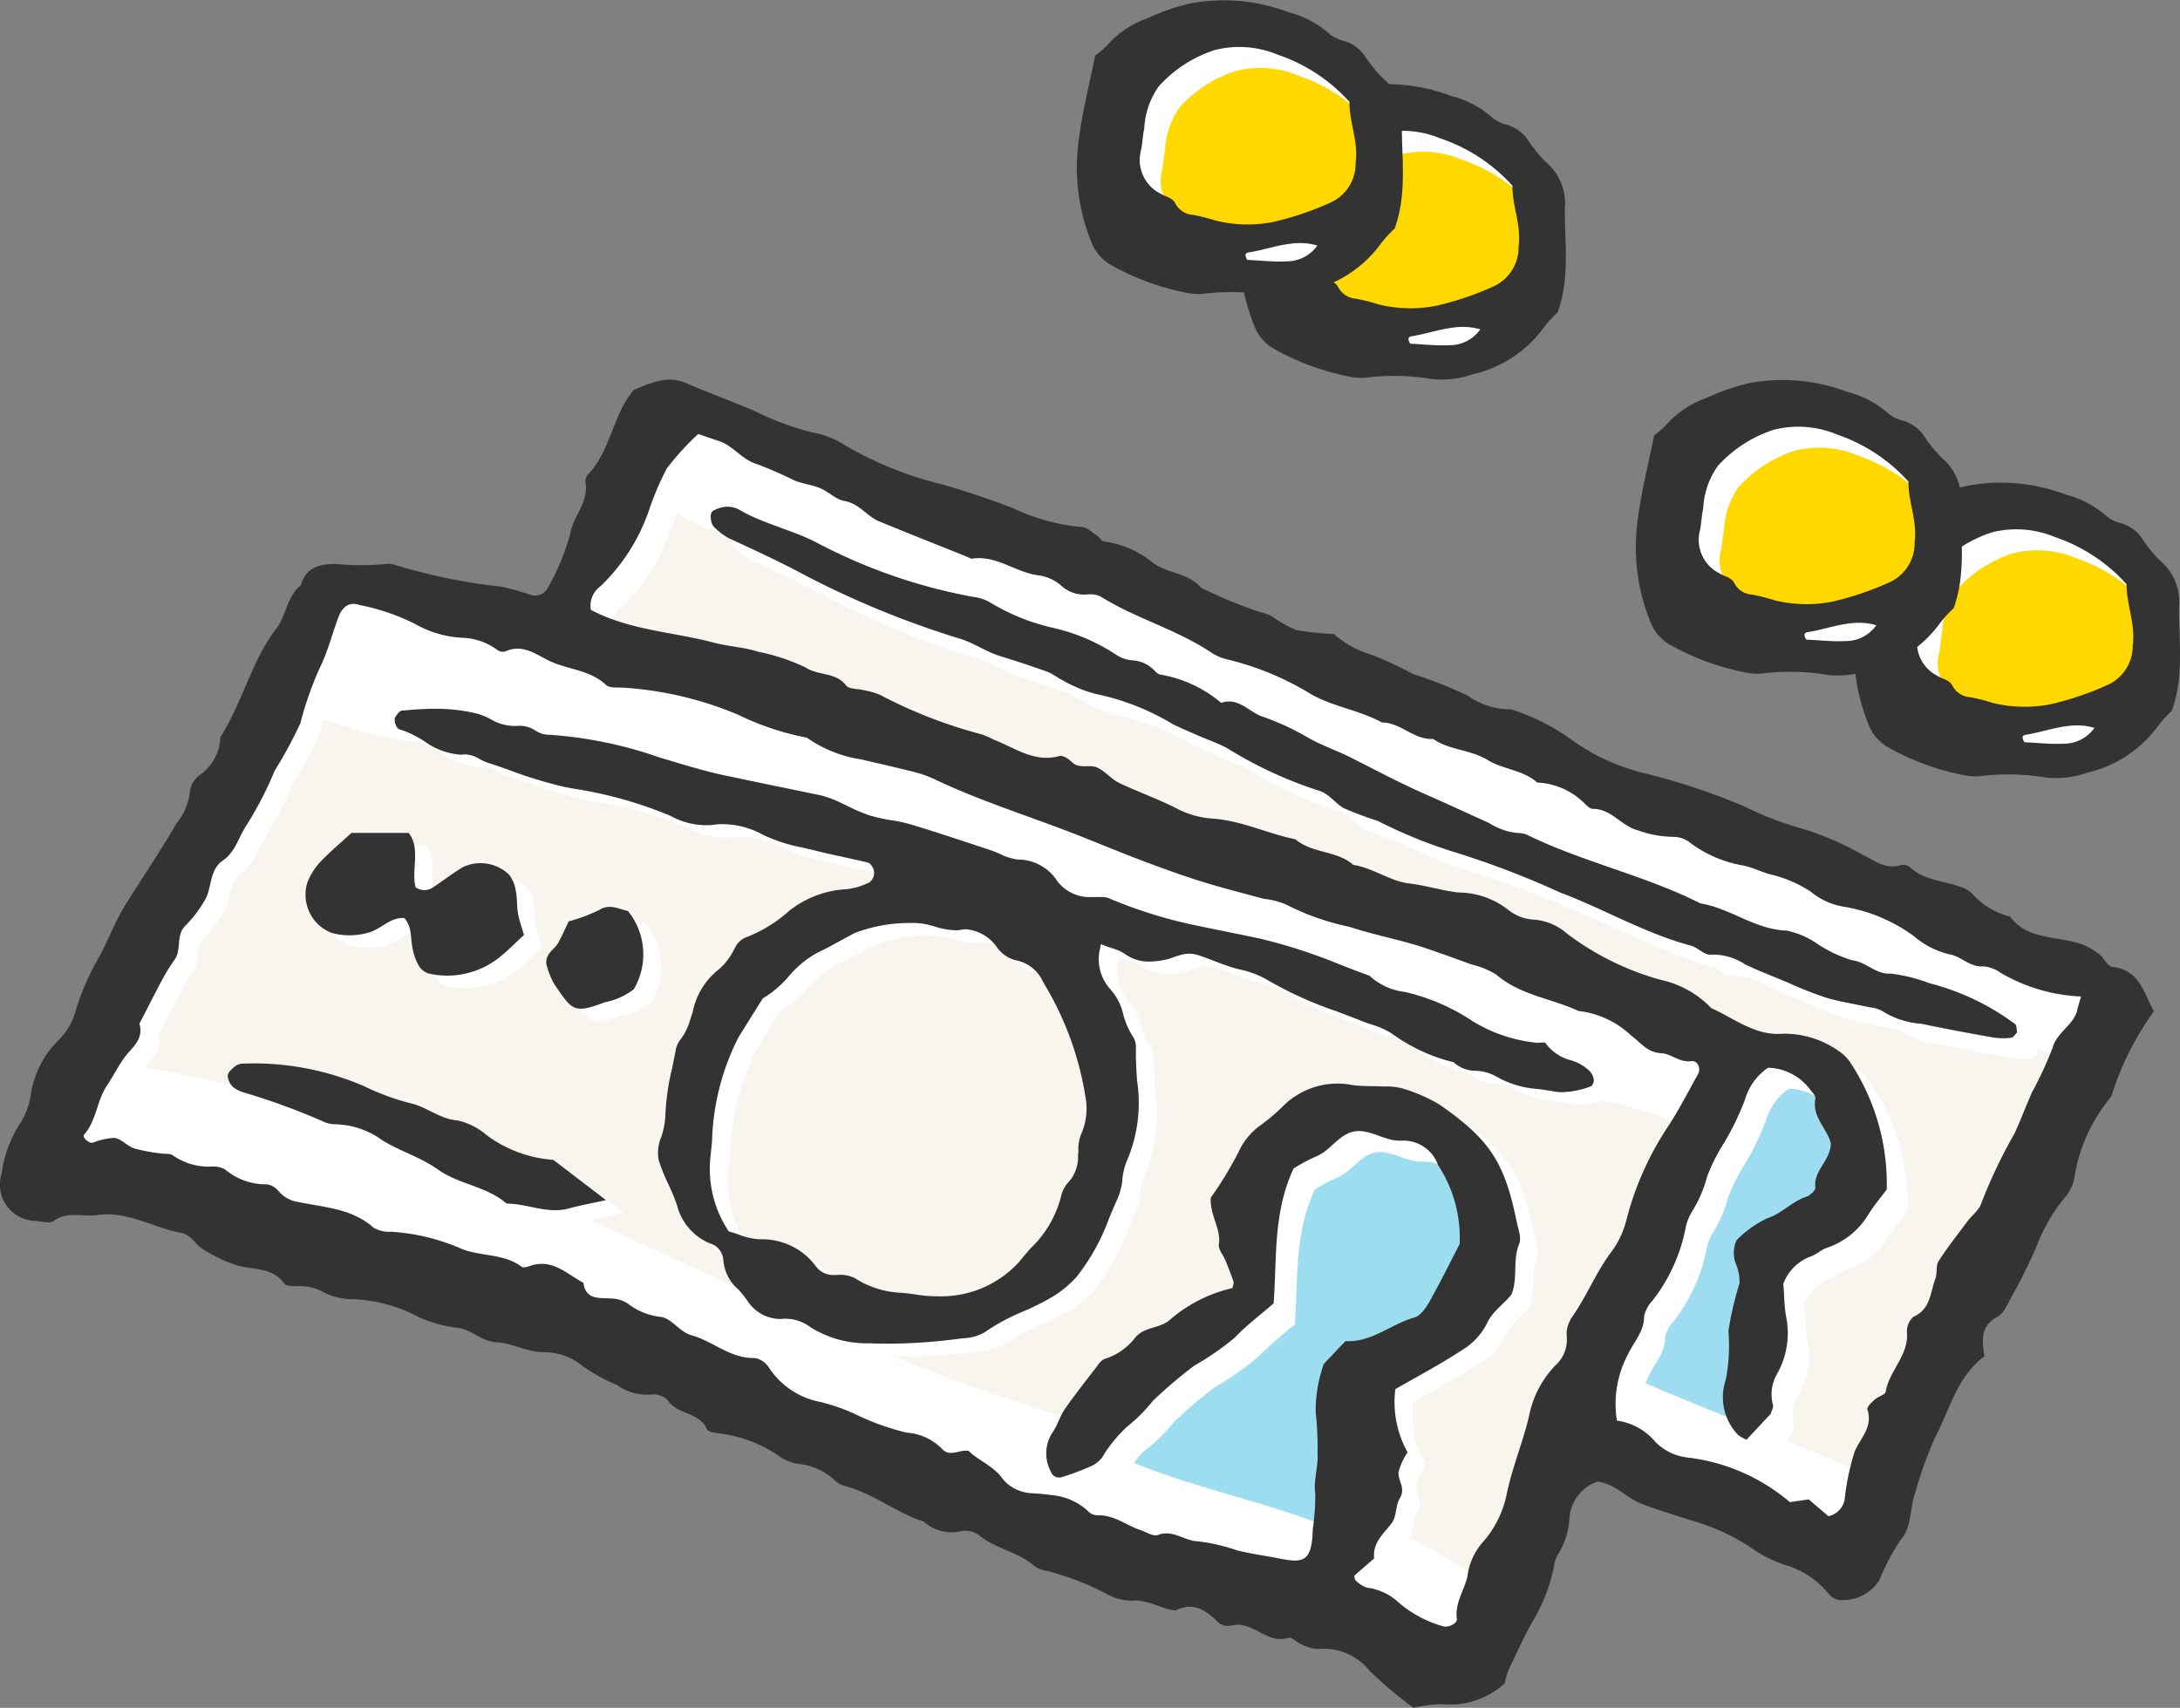 <svg xmlns="http://www.w3.org/2000/svg" width="117.763" height="92.27" viewBox="0 0 117.763 92.27"><rect x="0" y="0" width="117.763" height="92.27" fill="#808080" stroke="none"/><g transform="translate(0.016 20.529)"><g transform="translate(100.14 5.53)"><path d="M240.888,28.759a4.087,4.087,0,0,1-.458-.026,19.816,19.816,0,0,0-2.341-.187,8.347,8.347,0,0,0-1.4.113.75.75,0,0,1-.144.009,2.521,2.521,0,0,1-.462-.057c-.1-.017-.2-.035-.3-.048a9.056,9.056,0,0,1-2.9-1c-.314-.153-.628-.3-.946-.436a2.2,2.2,0,0,1-.977-1.142,10.429,10.429,0,0,1-.68-5.21c.131-1.112.366-2.215.6-3.283.1-.471.2-.92.288-1.365.07-.057.14-.109.2-.157a2.118,2.118,0,0,0,.41-.375,5.013,5.013,0,0,1,2.11-1.4,11.817,11.817,0,0,1,2.237-.78,7.939,7.939,0,0,1,1.674-.179,11.248,11.248,0,0,1,3.531.645,4.99,4.99,0,0,1,2.062,1.064,2.205,2.205,0,0,0,.968.5,1.881,1.881,0,0,1,1.025.785c.092.113.174.235.262.353a4.247,4.247,0,0,0,.706.82,2.735,2.735,0,0,1,.955,2.237c-.009.471.009.946.022,1.421a11.183,11.183,0,0,1-.392,4.181c-.039.035-.1.092-.157.148a4.391,4.391,0,0,0-.589.663,6.352,6.352,0,0,1-3.7,2.42,5.313,5.313,0,0,1-1.617.283Z" transform="translate(-229.989 -13)" fill="#fff"/><path d="M251.4,24.082c-.013,1.129.51,2.176.323,3.361a2.317,2.317,0,0,1-1.4,2.1,16.274,16.274,0,0,1-3.017,1.02,7.192,7.192,0,0,1-3.17-.074,9.449,9.449,0,0,0-1.186-.3,1.172,1.172,0,0,1-.977-.641c-.174-.314-.541-.34-.8-.514a2.024,2.024,0,0,1-1.055-2.285c.1-.4.1-.824.187-1.221a4.339,4.339,0,0,1,.78-2.28,6.915,6.915,0,0,1,3.047-1.971,5.337,5.337,0,0,1,3.388.257,9.158,9.158,0,0,1,3.871,2.55Z" transform="translate(-235.543 -17.443)" fill="#ffd800"/><path d="M253.352,45.942c1.234-.192,2.433-.767,3.723-.375a2.016,2.016,0,0,1-1.648.85c-.724.039-1.452-.052-2.132-.078C253.142,46.094,253.177,45.968,253.352,45.942Z" transform="translate(-242.959 -31.163)" fill="#fbe699"/><path d="M247.268,19.341c-.031,1.875.3,3.784-.392,5.707a6.625,6.625,0,0,0-.759.833,6.522,6.522,0,0,1-3.819,2.511,5.058,5.058,0,0,1-2.171.266,12.48,12.48,0,0,0-3.671-.074,3.535,3.535,0,0,1-.968-.092,13.71,13.71,0,0,1-3.906-1.456,2.415,2.415,0,0,1-1.094-1.264,10.692,10.692,0,0,1-.7-5.323c.187-1.622.606-3.213.907-4.743a5.073,5.073,0,0,0,.641-.549,5.217,5.217,0,0,1,2.2-1.474,11.866,11.866,0,0,1,2.28-.793,9.871,9.871,0,0,1,5.323.471,5.322,5.322,0,0,1,2.149,1.116,1.919,1.919,0,0,0,.863.44,2.065,2.065,0,0,1,1.151.868,7.213,7.213,0,0,0,.933,1.138,2.921,2.921,0,0,1,1.038,2.415Zm-2.511,2.228c.187-1.186-.336-2.232-.323-3.361a9.158,9.158,0,0,0-3.871-2.55,5.4,5.4,0,0,0-3.388-.257,6.929,6.929,0,0,0-3.047,1.971,4.3,4.3,0,0,0-.78,2.28c-.092.4-.092.824-.187,1.221a2.026,2.026,0,0,0,1.055,2.285c.262.174.623.2.8.514a1.166,1.166,0,0,0,.977.641,9.645,9.645,0,0,1,1.186.3,7.192,7.192,0,0,0,3.17.074,16.493,16.493,0,0,0,3.017-1.02,2.31,2.31,0,0,0,1.4-2.1Zm-2.062,4.4c-1.29-.392-2.489.183-3.723.375-.174.031-.209.153-.057.4.68.026,1.4.118,2.132.078A2.016,2.016,0,0,0,242.695,25.972Z" transform="translate(-229.712 -12.702)" fill="#333"/></g><g transform="translate(-0.016 -0.014)"><path d="M76.736,71.811c-.214-.174-.432-.344-.654-.514a12.059,12.059,0,0,1-1.631-1.421,3.391,3.391,0,0,0-2.642-1.238c-.113,0-.227,0-.344.013a1.526,1.526,0,0,1-.593-.174c-.074-.035-.144-.065-.214-.092a1.332,1.332,0,0,1-.227-.14.851.851,0,0,0-.462-.209l-.087.013a1.162,1.162,0,0,1-.384.065,2.333,2.333,0,0,1-1.055-.362,2.75,2.75,0,0,0-1.26-.414,1.556,1.556,0,0,0-.349.039.716.716,0,0,1-.174.017.592.592,0,0,1-.327-.074,2.483,2.483,0,0,0-1.74-.955,1.924,1.924,0,0,0-.815.2,4.3,4.3,0,0,1-.859-.24,3.8,3.8,0,0,0-1.282-.292,1.369,1.369,0,0,0-.231.013c-.035,0-.07,0-.1,0a2.4,2.4,0,0,1-.946-.283l-.231-.1c-.222-.1-.445-.2-.663-.3A10.9,10.9,0,0,0,56.9,64.43a1.2,1.2,0,0,1-.571-.227,5.8,5.8,0,0,0-1.556-.872,5.715,5.715,0,0,1-1.421-.78,1.461,1.461,0,0,0-.907-.283,1.2,1.2,0,0,0-.179.009,6.053,6.053,0,0,1-.619.039,1.606,1.606,0,0,1-1.256-.475,14.4,14.4,0,0,1-2.027-.955,10.7,10.7,0,0,0-2.324-1.029,1,1,0,0,1-.493-.283,3.225,3.225,0,0,0-1.883-.872l-.227-.048a2.332,2.332,0,0,1-.811-.318,7.369,7.369,0,0,0-3.431-1.33,1.621,1.621,0,0,1-.484-.109,1.97,1.97,0,0,0-1.216-.977,1.783,1.783,0,0,1-.92-.619,1.29,1.29,0,0,0-.994-.4,1.1,1.1,0,0,0-.122,0,2.113,2.113,0,0,1-.231.013,2.662,2.662,0,0,1-1.447-.493,6.432,6.432,0,0,0-.719-.353,3.831,3.831,0,0,1-1.1-.641,3.5,3.5,0,0,0-2.176-.811h-.065a4.448,4.448,0,0,1-1.312-.266,5.054,5.054,0,0,0-1.238-.27,2.427,2.427,0,0,1-1.042-.375,2.965,2.965,0,0,0-.994-.392,6.973,6.973,0,0,1-2.045-.549,8.413,8.413,0,0,0-3.592-1.007h-.083a3.16,3.16,0,0,1-1.517-.362,2.906,2.906,0,0,0-1.508-.34h-.078a1.164,1.164,0,0,1-.445-.048,2.554,2.554,0,0,0-1.923-.929,4.915,4.915,0,0,1-.859-.179,7.374,7.374,0,0,1-1.713-.837,1.93,1.93,0,0,1-.327-.305,1.627,1.627,0,0,0-.894-.58A10.75,10.75,0,0,1,8.6,45.735a7.556,7.556,0,0,0-2.485-.554,3.79,3.79,0,0,0-.549.039,2.4,2.4,0,0,1-.353.022c-.135,0-.275-.009-.41-.013-.153-.009-.3-.013-.44-.013a2.088,2.088,0,0,0-1.273.366.264.264,0,0,1-.157.031,2.083,2.083,0,0,1-.353-.039c-.113-.017-.209-.031-.3-.039a1.925,1.925,0,0,1-1.443-.772,1.738,1.738,0,0,1-.2-1.508c.061-.222.113-.445.166-.671A4.326,4.326,0,0,1,1.613,40.6a2.988,2.988,0,0,0,.532-1.356c.039-.166.061-.262.083-.353a5.056,5.056,0,0,1,1.36-2.677,3.8,3.8,0,0,0,1.059-1.8A11.358,11.358,0,0,1,5.7,31.954l.209-.4c.187-.358.362-.728.532-1.1a15.131,15.131,0,0,1,.872-1.692c.323-.514.65-1.025.972-1.53.6-.933,1.221-1.9,1.779-2.86.057-.1.118-.192.174-.288a2.7,2.7,0,0,0,.575-1.6,1.114,1.114,0,0,1,.41-.637,2.829,2.829,0,0,0,1.229-2.18,18.735,18.735,0,0,0,1.295-2.62,14.448,14.448,0,0,1,1.683-3.17,4.118,4.118,0,0,0,.532-1.064,2.6,2.6,0,0,1,.754-1.234l.031-.026.039-.061c.187-.724.663-1.02,1.6-1.02h.1c.266,0,.532.022.8.039.323.022.65.039.972.039a5.42,5.42,0,0,0,.964-.078.651.651,0,0,1,.092-.009.851.851,0,0,1,.283.052,28.478,28.478,0,0,0,5.254,1.107l.514.074a6.442,6.442,0,0,1,1.059.283q.275.092.549.17a.83.83,0,0,0,.235.031.967.967,0,0,0,.876-.5c.131-.31.292-.615.445-.911a6.626,6.626,0,0,0,.807-2.084,3.564,3.564,0,0,1,.392-1.038,2.9,2.9,0,0,0,.44-1.835.363.363,0,0,1,.1-.262A7.166,7.166,0,0,0,33.6,3.14a7.808,7.808,0,0,1,1.077-2.093q.17-.065.34-.144a4.256,4.256,0,0,1,.916-.323A3.141,3.141,0,0,1,36.526.52a1.754,1.754,0,0,1,.728.148c.628.275,1.273.532,1.9.78s1.325.523,1.971.807l.131.061a14.361,14.361,0,0,0,2.921,1.055,4.438,4.438,0,0,1,1.53.58,19.749,19.749,0,0,0,5.5,2.232c1.247.366,2.494.785,3.706,1.247.192.074.379.148.567.222a9.207,9.207,0,0,0,3.27.837,1.062,1.062,0,0,1,.453.244c.092.065.174.131.262.183a.782.782,0,0,1,.1.1.6.6,0,0,0,.353.24,5.1,5.1,0,0,1,2.542,1.112,3.94,3.94,0,0,0,1.181.549,2.858,2.858,0,0,1,1.369.754l.022.026.052.035a9.6,9.6,0,0,1,1.321.584,7.089,7.089,0,0,0,1.918.75,2.087,2.087,0,0,1,.623.231,3.832,3.832,0,0,1,.423.266,2.989,2.989,0,0,0,.911.475,7.584,7.584,0,0,0,1.391.17c.209.013.419.026.628.044.083.07.2.161.327.249a4.234,4.234,0,0,0,1.757.885,3.913,3.913,0,0,1,1.147.514,5.567,5.567,0,0,0,1.051.51,23.62,23.62,0,0,1,2.925,1.16c.144.07.288.144.427.218a3.608,3.608,0,0,0,1.7.558,2.317,2.317,0,0,0,.3-.022,11.69,11.69,0,0,1,3.126,1.587,11.437,11.437,0,0,0,4.081,1.87c.34.1.684.2,1.029.3l.1.026a26.121,26.121,0,0,1,4.2,1.447A17.7,17.7,0,0,0,97.72,24.8a11.8,11.8,0,0,1,2.411,1.011c.249.126.48.244.706.353.113.057.222.118.336.174a2.876,2.876,0,0,0,1.369.471,1.769,1.769,0,0,0,.536-.087h.009a.4.4,0,0,1,.227.057,4.09,4.09,0,0,0,1.958.876,7.83,7.83,0,0,1,.846.24,1.451,1.451,0,0,1,.545.3,4.276,4.276,0,0,0,2.1,1.3A3.739,3.739,0,0,0,111.37,30.7c.292.048.554.092.807.157a3.1,3.1,0,0,1,1.408.667,1.6,1.6,0,0,1,.2.24c.174.222.353.449.606.48,1.038.113,1.347.772,1.74,1.613.083.183.17.362.266.541a15.556,15.556,0,0,0-2.2,4.386.717.717,0,0,1-.048.14,8.735,8.735,0,0,0-1.953,4.268l-.065.262a1.984,1.984,0,0,1-.384.793,9.645,9.645,0,0,0-1.626,2.768,20.2,20.2,0,0,1-1.073,2.206l-.327.61-.083.157a1.729,1.729,0,0,1-.514.724c-.994.523-.985,1.325-.855,2.245a7.252,7.252,0,0,0-2.019,3.074c-.183.427-.375.872-.593,1.282a11.209,11.209,0,0,0-.763,2.01c-.118.388-.218.711-.336,1.029a5.564,5.564,0,0,0-.222,1.007,2.715,2.715,0,0,1-.51,1.452,4.9,4.9,0,0,0-.8,1.413,7.52,7.52,0,0,1-.371.789,2.1,2.1,0,0,1-1.9.99.647.647,0,0,1-.445-.2A4.994,4.994,0,0,0,96.782,64.1a6.985,6.985,0,0,1-1.7-.859,11.5,11.5,0,0,0-3.174-1.487l-.776-.249c-.671-.214-1.36-.432-2.023-.684a4.5,4.5,0,0,1-.9-.519,3.5,3.5,0,0,0-1.548-.706,2.433,2.433,0,0,0-1.788,2.267A3.791,3.791,0,0,1,84.3,63.61a1.672,1.672,0,0,0-.218.523,9.04,9.04,0,0,1-1.033,2.886,25.44,25.44,0,0,0-1.173,2.3l-.275.589a2.548,2.548,0,0,0-.166.519c-.009.044-.026.113-.044.17a4.109,4.109,0,0,1-2.8,1.029q-.19,0-.392-.013c-.048,0-.1,0-.148,0a4.876,4.876,0,0,0-.881.113c-.161.031-.305.061-.449.083Z" transform="translate(-0.302 -0.287)" fill="#fff"/><path d="M209.333,104.7a9.552,9.552,0,0,0,.144-2.629,16.9,16.9,0,0,1,.6-2.585,2.587,2.587,0,0,0-.166-.968,1.613,1.613,0,0,1,.013-1.365,6.031,6.031,0,0,1,1.626-1.168c.815-.257,1.347-.92,2.136-1.173.2-.061.51-.353.493-.5-.118-.924.824-1.434.833-2.385-.166-.772-1.038-1.413-.833-2.42.022-.118-.126-.3-.231-.414a2.925,2.925,0,0,0-2.328-1.251,3.15,3.15,0,0,0-1.251,1.74,14.694,14.694,0,0,1-1.3,2.607,9.9,9.9,0,0,0-.741,1.535,6.78,6.78,0,0,1-.763,1.809,2.672,2.672,0,0,0-.384.907,9.33,9.33,0,0,1-1.8,3.985,1.765,1.765,0,0,0-.453.855c0,.815-.541,1.356-.85,2.005q-.111.235-.209.471c1.792.772,3.579,1.491,5.336,2.189a3.154,3.154,0,0,1,.135-1.243Z" transform="translate(-114.98 -49.537)" fill="#9edcf1"/><path d="M152.761,45.493c.013.087.017.192.035.27-.109.1-.2.279-.323.288a3.522,3.522,0,0,1-.981-.017c-1.3-.227-2.59-.471-3.88-.741a4.484,4.484,0,0,1-2.093-.68,1.745,1.745,0,0,0-.7-.209c-.794-.183-1.609-.3-2.394-.536a21.164,21.164,0,0,1-2.053-.815c-.759-.318-1.53-.61-2.271-.964a3.114,3.114,0,0,0-1.853-.528c-.327.052-.7-.384-1.081-.488-2.476-.663-4.687-1.979-7.058-2.869a47.835,47.835,0,0,0-5.99-2.271,25.4,25.4,0,0,1-3.867-1.6,19.518,19.518,0,0,1-1.831-.684c-.488-.27-.807-.807-1.4-.964a22.48,22.48,0,0,1-4.913-2.285c-.5-.27-1.055-.453-1.574-.684-.449-.192-.9-.379-1.338-.593a13.059,13.059,0,0,0-4.116-1.626,6.9,6.9,0,0,1-1.814-.737c-.3-.131-.554-.362-.855-.475-.85-.305-1.713-.589-2.581-.855-.776-.244-1.43-.732-2.232-.959a48.818,48.818,0,0,1-8.846-3.7c-1.173-.6-2.35-1.155-3.549-1.7a3.42,3.42,0,0,1-.776-.584.839.839,0,0,1-.2-.637,15.152,15.152,0,0,1-2.969-1.243c-.118.318-.231.641-.366.95a10.358,10.358,0,0,1-2.612,4.1,1.308,1.308,0,0,0-.532,1.282c2.08,1.112,4.434,1.19,6.644,1.774.776.209,1.617.24,2.4.493a10.753,10.753,0,0,1,2.55.846c.7.458,1.639.24,2.2.977.148.2.593.166.907.244a4.26,4.26,0,0,1,.924.262,25.478,25.478,0,0,0,5.5,2.136,5.871,5.871,0,0,1,.68.3c1.129.436,2.167,1.243,3.514.868.174-.052.488.148.654.31.41.414.946.126,1.36.3.436.183.767.623,1.195.833,1.033.5,2.123.885,3.148,1.4a4.808,4.808,0,0,0,1.883.532c1.57.1,2.986.815,4.508,1.12.9.776,2.228.593,3.122,1.382,1.064.157,1.971.872,3,1,.907.109,1.77.384,2.668.493a4.384,4.384,0,0,1,2.716.95,2.387,2.387,0,0,0,1.373.514,3.037,3.037,0,0,1,1.783.754,14.916,14.916,0,0,0,5.057,2.5,5.268,5.268,0,0,1,2.738,1.526c1.251.562,2.38,1.513,3.858,1.391a5.082,5.082,0,0,1,3.008.92,2.212,2.212,0,0,1,.684.693,11.843,11.843,0,0,1,1.931,6.8c-.305.414-.68.855-.985,1.338a4.1,4.1,0,0,1-2.241,1.814c-.31.1-.562.357-.872.466a2.519,2.519,0,0,0-1.487,1.474c.052.628.044,1.208.148,1.774a4.42,4.42,0,0,1-.488,3.1A2.2,2.2,0,0,0,139.6,65.9c.035.135-.074.3-.118.475-.1.1-.2.209-.292.314,1.613.654,3.187,1.317,4.709,2.023a2.529,2.529,0,0,1,.122-.318c.336-.737.981-1.317.684-2.25-.044-.131.231-.392.4-.545s.554-.249.584-.41c.183-1.147,1.247-1.962,1.151-3.213a1.036,1.036,0,0,1,.357-.85c.929-.41.9-1.317,1.177-2.053.113-.3.017-.7.174-.946.484-.754,1.038-1.452,1.57-2.167.244-.327.637-.606.737-.964a28.05,28.05,0,0,1,1.8-3.78c.336-.737.619-1.491.946-2.228a19.506,19.506,0,0,0,1.116-2.42,1.5,1.5,0,0,1,.153-.34c-.706-.279-1.4-.514-2.115-.728Z" transform="translate(-42.7 -9.362)" fill="#f8f5ef"/><path d="M23.377,62.019c.017-.192.249-.392.423-.532a.76.76,0,0,1,.466-.126,15.057,15.057,0,0,1,6.457,1.212,13.03,13.03,0,0,0,2.533.933c.889.2,1.574.855,2.529.924a3.547,3.547,0,0,1,1.526.75,6.843,6.843,0,0,0,3.662,1.382c1.051.8,1.927,1.469,2.851,2.176-.663.144-1.256.257-1.827.405,2.891,1.317,5.746,2.659,8.606,3.963a1.8,1.8,0,0,1-.423-1.147,1,1,0,0,0-.715-.881,3.017,3.017,0,0,1-1.779-2.04,9.8,9.8,0,0,0-.488-1.186,9.356,9.356,0,0,1-.514-1.29,2.231,2.231,0,0,1,.148-1.251,4.129,4.129,0,0,0,.214-1.094,13.215,13.215,0,0,1,.379-2.659c.061-.318.131-.637.187-.95a1.308,1.308,0,0,1,.266-.567,3.08,3.08,0,0,0,.506-1.033l.148-.453a3.846,3.846,0,0,1,1.356-2.245,3.3,3.3,0,0,0,.868-1.112l.07-.126a1.116,1.116,0,0,1,.623-.549,7.682,7.682,0,0,0,2.319-1.439,5.429,5.429,0,0,1,3.078-1.147,3.739,3.739,0,0,0,1.138-.327l.07-.026c.2-.083.283-.414.27-.58a.636.636,0,0,0-.362-.506c-.44-.109-.885-.2-1.325-.3-.523-.113-1.042-.222-1.552-.357-.214-.052-.436-.1-.658-.153a8.363,8.363,0,0,1-2.123-.693,4.554,4.554,0,0,0-2.193-.567,4.108,4.108,0,0,0-.514.026c-.131.013-.262.017-.392.017a3.973,3.973,0,0,1-1.875-.5,22.464,22.464,0,0,0-5.323-1.487l-.379-.074a23.3,23.3,0,0,1-3-.911c-.4-.144-.807-.283-1.212-.414a2.683,2.683,0,0,1-.4-.183,1.68,1.68,0,0,0-.741-.257c-.022,0-.052,0-.074,0a1.448,1.448,0,0,1-.24.013,3.74,3.74,0,0,1-1.927-.715,6.168,6.168,0,0,0-1.186-.6A23.457,23.457,0,0,1,27.6,42.09c-.087.288-.17.58-.253.868a24.614,24.614,0,0,1-1.382,2.555,20.137,20.137,0,0,1-1.583,3.043c-.384.619-.567,1.365-1.225,1.818-.75.514-.567,1.487-.981,2.158a6.909,6.909,0,0,1-1.042,1.36c-.536.532-.183,1.3-.589,1.849a8.765,8.765,0,0,0-.645,1.038c-.423.8-.833,1.6-1.247,2.407.231.78-.31,1.208-.711,1.7,1.818.323,3.636.728,5.458,1.116h0ZM41.2,54.882c.2-.344.362-.724.593-1.2a9.61,9.61,0,0,0,1.665-.623c.528-.305.937-.078,1.535.074a3.709,3.709,0,0,1,.31,4.229,3.753,3.753,0,0,1-1.565.7c-1.7.658-1.77.427-2.76-1.033a4.389,4.389,0,0,1-.4-1.038c-.039-.593.414-.772.619-1.1ZM27.688,51.538a3.791,3.791,0,0,1,.65-1.038c.562-.584,1.186-1.112,1.718-1.6h3.087c.663.855.131,1.979.375,2.934a.8.8,0,0,0,.95,0c.545-.357,1.059-.767,1.622-1.094a2.225,2.225,0,0,1,2.472.41,1.822,1.822,0,0,1,.375.881c.083.4.044.824.118,1.225a11.507,11.507,0,0,0,.323,1.16c-.5.453-.942.92-1.443,1.3a4.482,4.482,0,0,1-3.719.78.967.967,0,0,1-.541-.458,3.236,3.236,0,0,1-.318-.911c-.113-.541-.017-1.129-.436-1.622-.789-.07-1.282.637-2,.8a3.675,3.675,0,0,1-1.931,0,2.213,2.213,0,0,1-1.3-2.764Z" transform="translate(-10.111 -23.734)" fill="#f8f5ef"/><path d="M149.009,79.262a4.39,4.39,0,0,1-1.238.218,2.651,2.651,0,0,1-.532-.052c-.253-.052-.514-.083-.772-.118a5.274,5.274,0,0,1-2.25-.667,2.473,2.473,0,0,0-1.107-.318,1.768,1.768,0,0,1-1.168-.427l-.026-.035-.052-.013a9.407,9.407,0,0,1-3.265-1.513,4.206,4.206,0,0,0-1.129-.514c-.166-.057-.336-.113-.493-.174-.475-.192-.95-.375-1.434-.554a20.7,20.7,0,0,1-3.728-1.687,4.928,4.928,0,0,0-1.417-.536c-.24-.061-.475-.126-.7-.2s-.453-.166-.676-.249c-.314-.118-.619-.24-.937-.34a2,2,0,0,0-.244-.057,1.681,1.681,0,0,0-.253-.017,1.385,1.385,0,0,0-.27.022,3.838,3.838,0,0,0-.523.153,3.085,3.085,0,0,1-.419.131,4.217,4.217,0,0,1-.92.113,2.181,2.181,0,0,1-1.317-.414,2.539,2.539,0,0,0-.684-.305c-.126-.039-.266-.083-.423-.148l-.192-.074-.035.2a2.429,2.429,0,0,0,.514,2.193,3.091,3.091,0,0,1,.732,1.4,4.123,4.123,0,0,0,.528,1.208,1.094,1.094,0,0,1,.157.606c-.017.58.022,1.168.057,1.735a7.921,7.921,0,0,1-.488,4.225A3.528,3.528,0,0,0,124,84.306a3.489,3.489,0,0,1-.323,1.09c-.131.3-.257.589-.379.885a11.481,11.481,0,0,1-1.753,3.174,6.088,6.088,0,0,1-1.286,1.072,13.428,13.428,0,0,1-1.622.815,11.009,11.009,0,0,0-2.084,1.129,2.568,2.568,0,0,1-1.155.314l-.187.022a29.9,29.9,0,0,1-3.832.27c-.249,0-.5-.009-.746-.017a98.545,98.545,0,0,0,10.232,3.575.091.091,0,0,1,.017-.026c.567-.811,1.177-1.583,1.779-2.367a.9.9,0,0,1,.34-.327,3.338,3.338,0,0,0,1.626-1.081c.48-.68,1.4-.536,1.927-1.033a7.9,7.9,0,0,1,3.383-1.713c.035-.187.078-.279.057-.344-.135-.384-.279-.767-.432-1.138-.118-.3-.4-.606-.362-.868.131-.872-.5-1.574-.436-2.533a19.663,19.663,0,0,0,1.478-2.424,3.706,3.706,0,0,1,1.221-1.5,10.812,10.812,0,0,0,1.134-.95,4.147,4.147,0,0,1,3.819-1.212c.567.078,1.147.052,1.718.078a3.513,3.513,0,0,1,.964.1,8.509,8.509,0,0,1,2,.863c2.742,1.9,3.531,3.122,4.19,6.335.083.4.27.885.135,1.212-.362.881-.057,1.818-.41,2.716-.414.541-1.051.907-1.365,1.644a3.6,3.6,0,0,1-1.356,1.4c-1.155.759-2.385,1.4-3.558,2.08a5.6,5.6,0,0,0,.663,3.414,3.257,3.257,0,0,0-.493,1.081c-.031.449.4.855.074,1.4-.24.4-.17,1-.44,1.347-.031.039-.061.074-.092.109,1.456.506,2.821,1.679,4.29,2.28a2.881,2.881,0,0,1,.658-1.3,5.619,5.619,0,0,0,1.347-2.62c.3-1.456.872-2.816,1.212-4.246a5.428,5.428,0,0,1,1.434-2.764,1.848,1.848,0,0,0,.606-1.565,1.487,1.487,0,0,1,.227-.929c.828-1.129,1.334-2.45,2.154-3.571a4.916,4.916,0,0,0,.863-1.753,16.44,16.44,0,0,1,2.285-5.14c.092-.14.174-.279.262-.419a18.839,18.839,0,0,0-4.77-1.6Z" transform="translate(-62.391 -40.31)" fill="#f8f5ef"/><path d="M158.077,97.531a2,2,0,0,0-1.927-1.317c-.868.061-1.57-.532-2.385-.514-.985.022-1.439,1.051-2.293,1.378a9.106,9.106,0,0,0-1.195.641c-1.134,2.42-.894,4.927-1.081,7.29a27.388,27.388,0,0,0-2.093,1.849,15.138,15.138,0,0,1-2.193,1.517,24.613,24.613,0,0,0-2.245,1.91,8.383,8.383,0,0,1-1.36,1.365,2.892,2.892,0,0,0-.785.85c3.562,1.447,7.372,2.154,10.921,3.632a3.167,3.167,0,0,0,.013-.863c-.1-.706.17-1.456.126-2.176a17.942,17.942,0,0,0-.1-2.206,7.188,7.188,0,0,1,.358-2.376c.017-.078.052-.153.083-.249.379-.4.772-.811,1.168-1.225,1.417.078,2.455-.92,3.719-1.277.327-.092.628-.523.824-.868.637-1.138,1.212-2.306,1.622-3.1a7.135,7.135,0,0,0-1.168-4.273Z" transform="translate(-79.249 -53.97)" fill="#9dddf0"/><path d="M110.422,78.143a3.418,3.418,0,0,1-.209,2.128,2.035,2.035,0,0,0-.157.846,2,2,0,0,1-.017.279v.083a2.028,2.028,0,0,1-.5,1.382,1.6,1.6,0,0,0-.414.767,5.848,5.848,0,0,1-1.657,2.829c-.2.24-.41.471-.6.715a5.692,5.692,0,0,1-4.438,1.87,7.232,7.232,0,0,1-1.077-.083c-.262-.044-.523-.074-.789-.1a5.05,5.05,0,0,1-2.577-.793,1.733,1.733,0,0,0-.959-.174h-.14a1.17,1.17,0,0,1-.985-.44,3.612,3.612,0,0,0-3.039-1.487A3.726,3.726,0,0,1,91.7,85.7c-.157-.057-.31-.109-.458-.148l-.07-.017-.035-.057a6.082,6.082,0,0,1-.95-3.95c.026-.279.057-.554.083-.837a13.116,13.116,0,0,1,1.421-5.624c.3-.488.593-.964.894-1.439l.432-.684.035-.017A5.627,5.627,0,0,0,94.4,71.774a5.411,5.411,0,0,1,1.644-1.334c.384-.174.772-.392,1.138-.593.27-.148.545-.3.815-.436a8.237,8.237,0,0,1,3.026-.541,3.732,3.732,0,0,1,.924.092l.323.083a4.091,4.091,0,0,0,1.155.214,2.074,2.074,0,0,0,.362-.035,1.324,1.324,0,0,1,.227-.017,2.268,2.268,0,0,1,1.622.929,1.779,1.779,0,0,0,1.073.75,2.038,2.038,0,0,1,1.434,1.134l.07.131a17,17,0,0,1,2.193,5.86l.017.14Z" transform="translate(-50.838 -38.838)" fill="#f8f5ef"/><path d="M114.108,31.718c-.257-.026-.449-.449-.693-.663a3.355,3.355,0,0,0-1.5-.715c-1.155-.283-2.507-.209-3.34-1.343a4.039,4.039,0,0,1-2.071-1.26,1.58,1.58,0,0,0-.637-.358c-.92-.327-1.949-.344-2.72-1.064a.571.571,0,0,0-.467-.109c-.815.266-1.413-.227-2.067-.549a16.562,16.562,0,0,0-3.161-1.382,17.23,17.23,0,0,1-3.213-1.225,35.172,35.172,0,0,0-5.363-1.788,11.265,11.265,0,0,1-4.007-1.831,11.509,11.509,0,0,0-3.27-1.639,3.951,3.951,0,0,1-2.319-.732,23.9,23.9,0,0,0-2.952-1.173A23.116,23.116,0,0,0,74.1,14.854a5.439,5.439,0,0,1-2.071-1.134,14.417,14.417,0,0,1-2.019-.209,6.593,6.593,0,0,1-1.282-.719,2.46,2.46,0,0,0-.693-.257,25.272,25.272,0,0,1-3.178-1.317c-.68-.807-1.827-.759-2.585-1.338a5.276,5.276,0,0,0-2.651-1.155c-.131-.017-.231-.222-.366-.31-.27-.17-.549-.466-.828-.466a11.022,11.022,0,0,1-3.762-1.042c-1.225-.466-2.472-.885-3.723-1.251A19.4,19.4,0,0,1,45.5,3.449a4.677,4.677,0,0,0-1.609-.61,14.967,14.967,0,0,1-3.008-1.1C39.612,1.178,38.291.716,37.014.153a2.356,2.356,0,0,0-1.452-.1,7.854,7.854,0,0,0-1.356.5C33.073,1.915,32.981,3.8,31.769,5.084a.577.577,0,0,0-.157.458c.183,1.077-.684,1.835-.833,2.8a12.59,12.59,0,0,1-1.234,2.943.771.771,0,0,1-.846.34,12.9,12.9,0,0,0-1.639-.458,30.927,30.927,0,0,1-5.729-1.173,1.045,1.045,0,0,0-.488-.052,13.863,13.863,0,0,1-2.69,0c-.8-.017-1.657.14-1.914,1.151-.763.589-.772,1.609-1.325,2.337-1.36,1.77-1.831,4.007-3.026,5.864a2.593,2.593,0,0,1-1.151,2.075,1.319,1.319,0,0,0-.488.815A3.177,3.177,0,0,1,9.53,23.94c-.872,1.5-1.835,2.925-2.751,4.386-.554.885-.924,1.875-1.413,2.8a13.5,13.5,0,0,0-1.282,2.912,3.579,3.579,0,0,1-.99,1.683,5.215,5.215,0,0,0-1.43,2.79A3.989,3.989,0,0,1,1.1,40.128,6.405,6.405,0,0,0,.074,42.866a1.964,1.964,0,0,0,1.849,2.568c.327.031.754.157.964,0,.759-.549,1.587-.2,2.376-.318,1.622-.227,3,.684,4.5.964.545.1.754.589,1.138.85a7.864,7.864,0,0,0,1.761.863c.9.318,2,.078,2.681,1.033.1.14.458.131.7.135a2.643,2.643,0,0,1,1.4.314,3.462,3.462,0,0,0,1.665.392,8.164,8.164,0,0,1,3.54.985,7.325,7.325,0,0,0,2.11.567c.724.109,1.26.737,2.058.772.876.044,1.661.554,2.607.536a3.277,3.277,0,0,1,2.04.754,9.659,9.659,0,0,0,1.857,1.02,2.73,2.73,0,0,0,1.818.514,1.126,1.126,0,0,1,.9.288c.514.811,1.726.641,2.136,1.587.061.14.414.187.641.222a7.158,7.158,0,0,1,3.34,1.29,2.677,2.677,0,0,0,.889.353,3.4,3.4,0,0,1,1.988.85,1.272,1.272,0,0,0,.606.353c1.526.4,2.755,1.443,4.246,1.923a2.254,2.254,0,0,0,2.062.506,1.316,1.316,0,0,1,.92.222c.889.741,2.093.894,2.969,1.648a1.413,1.413,0,0,0,.68.279A14.753,14.753,0,0,1,59.7,65.554a2.849,2.849,0,0,0,1.4.4c.863-.1,1.57.44,2.385.528,1-.506,1.687.013,2.359.693a.9.9,0,0,0,.706.113c1.12-.262,1.888,1.055,3.047.667.157-.052.419.24.645.327a2.282,2.282,0,0,0,.907.283,3.176,3.176,0,0,1,2.8,1.151,21.95,21.95,0,0,0,2.385,2.023,8.017,8.017,0,0,1,1.53-.2,4.387,4.387,0,0,0,3.4-1.116,4.355,4.355,0,0,1,.209-.715c.458-.964.889-1.949,1.439-2.869a9.323,9.323,0,0,0,1.059-2.965,1.6,1.6,0,0,1,.192-.453,4.068,4.068,0,0,0,.6-1.849,2.22,2.22,0,0,1,1.53-2.053c.946.118,1.561.889,2.4,1.212.92.353,1.87.628,2.812.933a11.147,11.147,0,0,1,3.113,1.456,7.011,7.011,0,0,0,1.757.889A4.761,4.761,0,0,1,98.8,65.62a.85.85,0,0,0,.645.3,2.331,2.331,0,0,0,2.075-1.1,11.122,11.122,0,0,1,1.147-2.167c.606-.684.475-1.7.776-2.533a22.4,22.4,0,0,1,1.081-3.008c.8-1.5,1.173-3.27,2.659-4.364-.126-.837-.244-1.639.715-2.141.314-.166.506-.619.693-.977a27.3,27.3,0,0,0,1.413-2.838,9.349,9.349,0,0,1,1.587-2.7,2.209,2.209,0,0,0,.432-.885,9.029,9.029,0,0,1,1.966-4.438.558.558,0,0,0,.1-.227,15.9,15.9,0,0,1,2.25-4.438c-.571-1.016-.776-2.232-2.245-2.394ZM84.845,50.74a1.494,1.494,0,0,0-.227.929,1.858,1.858,0,0,1-.606,1.565A5.445,5.445,0,0,0,82.578,56c-.34,1.43-.92,2.79-1.212,4.246a5.62,5.62,0,0,1-1.347,2.62,3.441,3.441,0,0,0-.763,1.761c-.166.767-.693,1.439-.571,2.3.039.262-.488.51-.776.4a6.323,6.323,0,0,1-2.363-1.269,3.043,3.043,0,0,0-1.731-.811,1.631,1.631,0,0,1-.6-.392c-.052-.039-.052-.153-.078-.249.358-.314.715-.623,1.077-.937-.092-.85.5-1.321.95-1.905.27-.353.2-.95.44-1.347.327-.541-.1-.946-.074-1.4a3.347,3.347,0,0,1,.493-1.081,5.559,5.559,0,0,1-.663-3.414c1.173-.676,2.4-1.321,3.558-2.08a3.6,3.6,0,0,0,1.356-1.4c.318-.737.95-1.1,1.365-1.644.353-.894.044-1.835.41-2.716.135-.327-.052-.811-.135-1.212-.658-3.213-1.447-4.438-4.19-6.335a8.7,8.7,0,0,0-2-.863,3.353,3.353,0,0,0-.964-.1c-.571-.031-1.151,0-1.718-.078a4.158,4.158,0,0,0-3.819,1.212,10.3,10.3,0,0,1-1.134.95,3.664,3.664,0,0,0-1.221,1.5,20.215,20.215,0,0,1-1.478,2.424c-.061.959.567,1.661.436,2.533-.039.262.244.571.362.868q.229.562.432,1.138c.022.07-.022.157-.057.344a7.851,7.851,0,0,0-3.383,1.713c-.532.493-1.443.353-1.927,1.033A3.308,3.308,0,0,1,59.628,52.9a.971.971,0,0,0-.34.327c-.6.789-1.212,1.556-1.779,2.367-.279.4-.4.907-.684,1.29a2.068,2.068,0,0,0-.07,2.1.447.447,0,0,0,.436.314.472.472,0,0,0,.157-.022,14.525,14.525,0,0,0,1.609-.606,1.552,1.552,0,0,0,.554-.44,7.475,7.475,0,0,1,1.382-1.7,8.384,8.384,0,0,0,1.36-1.365,24.615,24.615,0,0,1,2.245-1.91,15.489,15.489,0,0,0,2.193-1.517c.606-.65,1.338-1.19,2.093-1.849.187-2.363-.052-4.87,1.081-7.29a9.7,9.7,0,0,1,1.195-.641c.855-.327,1.308-1.356,2.293-1.378.815-.017,1.517.58,2.385.514a1.99,1.99,0,0,1,1.927,1.317,7.175,7.175,0,0,1,1.168,4.273c-.41.789-.985,1.958-1.622,3.1-.192.344-.493.776-.824.868-1.264.358-2.3,1.356-3.719,1.277-.4.414-.789.828-1.168,1.225a1.5,1.5,0,0,0-.083.249,7.3,7.3,0,0,0-.358,2.376,17.945,17.945,0,0,1,.1,2.206c.044.719-.227,1.469-.126,2.176a11.582,11.582,0,0,1-.135,1.931c-.035,1.87-.589,1.818-1.914,1.561-.719-.144-1.456-.24-2.171-.419a10.008,10.008,0,0,0-2.158-.493c-.7-.026-1.308-.645-2.119-.34-.244.092-.619-.148-.924-.257-.776-.253-1.439-.828-2.319-.807a.691.691,0,0,1-.458-.153,3.275,3.275,0,0,0-1.853-.911,13.046,13.046,0,0,0-1.334-.131,2.162,2.162,0,0,1-1.491-.759c-.506-.724-1.3-.981-1.849-1.526-.506-.083-1.016.366-1.439-.113a2.975,2.975,0,0,0-1.914-.872,13.582,13.582,0,0,1-2.777-1,10.2,10.2,0,0,0-1.849-.65,4.267,4.267,0,0,1-2.8-1.853,1.152,1.152,0,0,0-.767-.528c-1.321.039-2.254-.907-3.422-1.229-.663-.187-1.046-.889-1.639-.99a3.467,3.467,0,0,1-1.77-.7A1.634,1.634,0,0,0,33,49.628c-.645-.052-1.373.092-1.5-.85-.837-.44-1.556-1.212-2.646-.981-.231.052-.567.214-.693.113-.964-.724-2.189-.545-3.244-.968a11.286,11.286,0,0,0-3.8-.924,1.683,1.683,0,0,1-.946-.214c-1.186-1.055-2.69-1.1-4.12-1.4a1.7,1.7,0,0,1-1.025-.589,1.03,1.03,0,0,0-.623-.358,3.434,3.434,0,0,1-2.267-.807,1.292,1.292,0,0,0-.7-.153,3.382,3.382,0,0,1-2.1-.593c-.153-.126-.449-.078-.676-.118a9.584,9.584,0,0,1-1.434-.27c-.375-.131-.684-.514-1.055-.567A3.593,3.593,0,0,0,5,41.209c-.227.052-.589-.305-.475-.436.676-.759.68-1.818,1.229-2.638.318-.475.584-1,.911-1.469.4-.58,1.112-1.007.85-1.883.414-.807.82-1.609,1.247-2.411a9.8,9.8,0,0,1,.645-1.038c.41-.549.052-1.317.589-1.849a6.591,6.591,0,0,0,1.042-1.36c.414-.676.231-1.644.981-2.158.658-.453.837-1.2,1.225-1.818a20.137,20.137,0,0,0,1.583-3.043,24.242,24.242,0,0,0,1.382-2.555,18.08,18.08,0,0,1,1.046-2.986c.44-.894.667-1.844,1.016-2.76.209-.567.6-.837,1.12-.65a11.774,11.774,0,0,1,3,1.016,5.7,5.7,0,0,0,2.585.759,3.333,3.333,0,0,1,1.835.628.544.544,0,0,0,.449.118c.889-.423,1.6.092,2.306.453,1.02.523,2.263.506,3.156,1.347.192.183.628.126.95.148a19.19,19.19,0,0,1,6.173,1.456,14.83,14.83,0,0,0,3.728,1.247A6.88,6.88,0,0,0,46.509,20.5c.95.227,1.91.436,2.86.68a6.318,6.318,0,0,1,1.147.414c2.659,1.26,5.48,2.1,8.2,3.2,1.064.427,2.132.863,3.2,1.264,1,.375,2.005.737,3.026,1.055,1.1.34,2.215.623,3.331.924a3.92,3.92,0,0,1,1.177.3,13.51,13.51,0,0,0,3.431,1.208c1.09.362,2.215.593,3.322.907.554.153,1.1.353,1.644.541s1.077.384,1.617.584a4.42,4.42,0,0,1,1.347.549c1.29,1.116,2.982,1.282,4.443,1.966a4.948,4.948,0,0,1,2.856,1.338c.523.371.846.911,1.631.946.506.017.968.514,1.6.427.357-.044.545.392.362.715-.523.933-1.007,1.888-1.591,2.782a16.541,16.541,0,0,0-2.285,5.14,4.776,4.776,0,0,1-.863,1.753c-.82,1.12-1.325,2.441-2.154,3.571ZM112.2,34.046c-.209.811-1.077,1.173-1.325,2.005a19.5,19.5,0,0,1-1.116,2.42c-.327.737-.61,1.491-.946,2.228a28.049,28.049,0,0,0-1.8,3.78c-.1.357-.493.637-.737.964-.532.715-1.09,1.413-1.57,2.167-.157.249-.061.645-.174.946-.279.737-.249,1.644-1.177,2.053a1.036,1.036,0,0,0-.358.85c.1,1.251-.968,2.071-1.151,3.213-.026.157-.4.244-.584.41s-.449.414-.4.545c.3.937-.353,1.513-.684,2.25a13.143,13.143,0,0,0-.549,2.629,1.132,1.132,0,0,1-.872.881c-.327-.279-.7-.589-1.064-.907-.31.044-.628.092-1.02.148a10.385,10.385,0,0,0-5.5-2.407,2.89,2.89,0,0,1-1.744-.824,3.3,3.3,0,0,0-2.1-1.173,5.713,5.713,0,0,1,.619-3.623c.31-.65.85-1.19.85-2.005a1.765,1.765,0,0,1,.453-.855,9.227,9.227,0,0,0,1.8-3.985,2.857,2.857,0,0,1,.384-.907A6.721,6.721,0,0,0,92.2,43.04a10.1,10.1,0,0,1,.741-1.535,14.692,14.692,0,0,0,1.3-2.607,3.15,3.15,0,0,1,1.251-1.74A2.93,2.93,0,0,1,97.82,38.41c.109.113.253.3.231.414-.2,1.007.667,1.648.833,2.42-.013.95-.95,1.461-.833,2.385.017.148-.288.436-.493.5-.789.257-1.321.92-2.136,1.173A5.938,5.938,0,0,0,93.8,46.467a1.645,1.645,0,0,0-.013,1.365,2.587,2.587,0,0,1,.166.968,17.435,17.435,0,0,0-.6,2.585,9.543,9.543,0,0,1-.144,2.629,2.95,2.95,0,0,0,.654,2.973,1.983,1.983,0,0,0,.471.266c.436-.466.876-.942,1.308-1.4.044-.174.153-.34.118-.475A2.2,2.2,0,0,1,95.98,53.7a4.466,4.466,0,0,0,.488-3.1c-.1-.567-.1-1.147-.148-1.774a2.507,2.507,0,0,1,1.487-1.474c.31-.109.562-.371.872-.466a4.134,4.134,0,0,0,2.241-1.814c.305-.484.68-.924.985-1.338a11.876,11.876,0,0,0-1.931-6.8,2.258,2.258,0,0,0-.684-.693,5.082,5.082,0,0,0-3.008-.92c-1.478.126-2.607-.828-3.858-1.386a5.3,5.3,0,0,0-2.738-1.526,15.077,15.077,0,0,1-5.057-2.5,3.049,3.049,0,0,0-1.783-.754,2.429,2.429,0,0,1-1.373-.514,4.375,4.375,0,0,0-2.716-.95c-.9-.109-1.761-.384-2.668-.493-1.033-.126-1.94-.837-3-1-.894-.789-2.223-.606-3.122-1.382-1.517-.305-2.934-1.02-4.508-1.12a4.85,4.85,0,0,1-1.883-.532c-1.02-.523-2.114-.907-3.148-1.4-.432-.209-.759-.65-1.195-.833-.414-.174-.95.113-1.36-.3-.166-.166-.475-.362-.654-.314-1.347.375-2.385-.432-3.514-.868a5.87,5.87,0,0,0-.68-.3,25.705,25.705,0,0,1-5.5-2.136,4.52,4.52,0,0,0-.924-.262c-.314-.078-.759-.044-.907-.244-.562-.737-1.5-.514-2.2-.977a10.753,10.753,0,0,0-2.55-.846c-.789-.257-1.626-.283-2.4-.493-2.21-.584-4.56-.663-6.644-1.774a1.308,1.308,0,0,1,.532-1.282,10.327,10.327,0,0,0,2.611-4.1A15.455,15.455,0,0,1,36,4.788a14.556,14.556,0,0,1,1.7-1.87c.344.118.719.249,1.094.371.8.249,1.26,1.025,2.093,1.26a21.831,21.831,0,0,1,2.027.889c.449.174.946.227,1.386.414s.837.606,1.3.684c.807.144,1.221.837,1.892,1.112,1.587.65,3.187,1.282,4.778,1.923.074.031.157.1.227.083,1.3-.2,2.324.724,3.531.894a2.352,2.352,0,0,1,1.325.6,1.827,1.827,0,0,0,1.373.44,1.347,1.347,0,0,1,.693.1c1.888,1.186,4.076,1.77,5.938,3a2.64,2.64,0,0,0,.889.4,15.63,15.63,0,0,1,4.539,1.875c1.212.7,2.629.868,3.854,1.543,1.016,0,1.722.95,2.76.885.889.619,2.019.571,2.96,1.147.815.506,1.9.523,2.664,1.212a3.848,3.848,0,0,1,2.6,1.173c.118.109.27.249.41.249,1,0,1.526.924,2.415,1.155a5.953,5.953,0,0,0,1.914.358,1.452,1.452,0,0,1,.9.3,6.63,6.63,0,0,0,2.908,1.251c.453.092.911.318,1.378.458a6.878,6.878,0,0,1,2.245.946,3.717,3.717,0,0,0,1.726.807,8.841,8.841,0,0,1,3.837,1.591,4.609,4.609,0,0,0,1.962,1c.606.1,1.077.7,1.814.645a1.784,1.784,0,0,1,.907.336,9.376,9.376,0,0,0,4.364,1.29c-.126.419-.17.571-.214.732Z" transform="translate(0.016 0.014)" fill="#333"/><path d="M151.752,40.958c-.815.022-1.29-.637-2.053-.724a7.138,7.138,0,0,1-1.966-.946,4.449,4.449,0,0,0-1.574-.658c-1.7-.052-3.039-1.208-4.652-1.469-2.991-1.508-6.3-2.215-9.317-3.68a1.049,1.049,0,0,0-.475-.118,3.409,3.409,0,0,1-1.626-.545c-1.12-.5-2.232-1.025-3.357-1.517-1.43-.623-2.795-1.356-4.181-2.053-.724-.358-1.508-.623-2.228-1.033a13.593,13.593,0,0,0-2.455-1.138c-.754-.244-1.317-1.077-2.25-.75a6.873,6.873,0,0,0-3.3-1.53c-.148-.031-.27-.183-.392-.3a1.744,1.744,0,0,0-1.1-.466,1.836,1.836,0,0,1-.911-.323,10.221,10.221,0,0,0-3.366-1.43,11.4,11.4,0,0,1-3.418-1.378,2.361,2.361,0,0,0-.92-.3,29.47,29.47,0,0,1-8.371-2.891c-1.382-.737-2.943-1.038-4.29-1.835a1.351,1.351,0,0,0-.719-.14,1.636,1.636,0,0,0-.676.227c-.192.118-.131.7.092.889a3.421,3.421,0,0,0,.776.584c1.195.545,2.376,1.1,3.549,1.7a49.263,49.263,0,0,0,8.846,3.7c.807.227,1.456.715,2.232.959.868.266,1.731.549,2.581.855.3.113.562.344.855.475a6.9,6.9,0,0,0,1.814.737,13.059,13.059,0,0,1,4.116,1.626c.436.214.889.4,1.338.6.523.231,1.077.414,1.574.684a22.48,22.48,0,0,0,4.913,2.285c.6.157.92.693,1.4.964a19.521,19.521,0,0,0,1.831.684,26.129,26.129,0,0,0,3.867,1.6,48.262,48.262,0,0,1,5.99,2.271c2.367.889,4.578,2.206,7.058,2.869.384.1.754.536,1.081.488a3.105,3.105,0,0,1,1.853.528c.741.353,1.513.645,2.271.964a20.731,20.731,0,0,0,2.053.815c.78.24,1.6.358,2.393.536a1.745,1.745,0,0,1,.7.209,4.484,4.484,0,0,0,2.093.68c1.29.27,2.585.514,3.88.741a3.522,3.522,0,0,0,.981.017c.118-.013.214-.187.323-.288-.035-.153-.017-.392-.113-.453a13.256,13.256,0,0,0-4.626-2.206,8.806,8.806,0,0,0-2.119-.523Z" transform="translate(-49.648 -8.868)" fill="#333"/><path d="M113.631,60.659a1.236,1.236,0,0,0-.157-.283,2.455,2.455,0,0,0-1.064-.623,2.427,2.427,0,0,1-1.365-.942.359.359,0,0,0-.113-.013c-.044,0-.266.013-.323.013a.882.882,0,0,1-.187-.017,8.191,8.191,0,0,1-3.283-1.134,11.089,11.089,0,0,0-3.3-1.5c-.135-.039-.279-.07-.419-.1a3.364,3.364,0,0,1-1.87-.868c-.514-.187-1.025-.384-1.543-.584a29.1,29.1,0,0,0-4.421-1.434c-.48-.1-.968-.2-1.456-.3-.571-.118-1.155-.231-1.735-.357a25.087,25.087,0,0,1-4.935-1.517,1.1,1.1,0,0,0-.432-.061h-.371l-.1,0a2.192,2.192,0,0,1-1.883-.872,2.53,2.53,0,0,0-2.136-1.155,3.285,3.285,0,0,1-.964-.305c-.148-.061-.3-.131-.449-.183C79.5,47.885,78.143,47.427,76.713,47a7.993,7.993,0,0,0-1.02-.214,8.922,8.922,0,0,1-1.151-.257,9.589,9.589,0,0,1-1.247-.536c-.249-.118-.5-.244-.754-.344a5.221,5.221,0,0,0-.907-.262c-.7-.14-1.4-.288-2.1-.432q-1.485-.307-2.965-.619c-.9-.2-1.8-.466-2.659-.724l-.719-.214a22.538,22.538,0,0,0-5.929-1.225,1.371,1.371,0,0,1-.75-.214,1.544,1.544,0,0,0-1.02-.266,2.549,2.549,0,0,1-1.434-.371,3.792,3.792,0,0,0-.684-.283,9.2,9.2,0,0,0-2.337-.27c-.528,0-1.09.035-1.774.1-.074,0-.24.166-.362.384a.609.609,0,0,0,.044.379.468.468,0,0,0,.157.231,5.41,5.41,0,0,1,1.4.667,3.779,3.779,0,0,0,1.927.715,1.5,1.5,0,0,0,.24-.013c.022,0,.052,0,.074,0a1.662,1.662,0,0,1,.741.257,3.219,3.219,0,0,0,.4.183c.41.131.811.27,1.212.414a23.306,23.306,0,0,0,3,.911l.379.074a22.258,22.258,0,0,1,5.323,1.487,4,4,0,0,0,1.875.5c.131,0,.262,0,.392-.017A4.12,4.12,0,0,1,66.572,47a4.554,4.554,0,0,1,2.193.567,8.658,8.658,0,0,0,2.123.693c.222.052.44.1.658.153.51.135,1.033.244,1.552.357.44.1.885.192,1.325.3.2.044.344.336.362.506a.644.644,0,0,1-.27.58l-.07.031a3.62,3.62,0,0,1-1.138.327,5.429,5.429,0,0,0-3.078,1.147A7.629,7.629,0,0,1,67.91,53.1a1.116,1.116,0,0,0-.623.549l-.07.126a3.3,3.3,0,0,1-.868,1.112,3.846,3.846,0,0,0-1.356,2.245l-.148.453a3.162,3.162,0,0,1-.506,1.033,1.307,1.307,0,0,0-.266.567c-.057.318-.126.637-.187.95a13.215,13.215,0,0,0-.379,2.659,4.163,4.163,0,0,1-.214,1.094,2.231,2.231,0,0,0-.148,1.251,9.939,9.939,0,0,0,.514,1.29,10.564,10.564,0,0,1,.488,1.186,3.027,3.027,0,0,0,1.779,2.04,1,1,0,0,1,.715.876,2.32,2.32,0,0,0,.811,1.609,6.1,6.1,0,0,1,.475.589,2.146,2.146,0,0,0,1.735,1.007,1.125,1.125,0,0,0,.209-.013c.061,0,.126,0,.183,0a2.263,2.263,0,0,1,1.321.475,5.739,5.739,0,0,0,3.161.85c.344.017.684.022,1.033.022A29.9,29.9,0,0,0,79.4,74.8l.187-.022a2.513,2.513,0,0,0,1.155-.314,11.008,11.008,0,0,1,2.084-1.129,13.43,13.43,0,0,0,1.622-.815,5.838,5.838,0,0,0,1.286-1.072,11.418,11.418,0,0,0,1.753-3.174c.126-.3.249-.589.379-.885a3.423,3.423,0,0,0,.323-1.09A3.5,3.5,0,0,1,88.5,65.05a7.948,7.948,0,0,0,.488-4.22c-.035-.567-.074-1.155-.057-1.735a1.094,1.094,0,0,0-.157-.606,4.073,4.073,0,0,1-.528-1.208,3.048,3.048,0,0,0-.732-1.4A2.417,2.417,0,0,1,87,53.684l.035-.2.192.074c.157.061.3.109.423.148a2.539,2.539,0,0,1,.684.305,2.162,2.162,0,0,0,1.317.414,4.247,4.247,0,0,0,.92-.113,3.084,3.084,0,0,0,.419-.131,3.839,3.839,0,0,1,.523-.153A1.442,1.442,0,0,1,91.78,54a1.643,1.643,0,0,1,.253.017,2.21,2.21,0,0,1,.244.057c.318.1.623.222.937.34.222.087.449.17.676.249s.466.144.7.2a4.938,4.938,0,0,1,1.417.541A20.238,20.238,0,0,0,99.737,57.1c.48.183.959.362,1.434.554.157.061.327.118.493.174a4.206,4.206,0,0,1,1.129.514,9.37,9.37,0,0,0,3.265,1.513l.052.013.026.035a1.748,1.748,0,0,0,1.168.423,2.419,2.419,0,0,1,1.107.318,5.214,5.214,0,0,0,2.25.667c.257.035.514.07.772.118a2.684,2.684,0,0,0,.532.052,4.717,4.717,0,0,0,1.561-.323.454.454,0,0,0,.135-.392l-.044-.109ZM85.977,63.737a2.048,2.048,0,0,0-.157.846,2,2,0,0,1-.017.279v.083a2.028,2.028,0,0,1-.5,1.382,1.6,1.6,0,0,0-.414.767,5.848,5.848,0,0,1-1.657,2.829c-.2.24-.41.471-.6.715a5.692,5.692,0,0,1-4.438,1.87,6.692,6.692,0,0,1-1.077-.083c-.262-.044-.523-.074-.789-.1a5.077,5.077,0,0,1-2.581-.793,1.733,1.733,0,0,0-.959-.174h-.14a1.17,1.17,0,0,1-.985-.44,3.612,3.612,0,0,0-3.039-1.487,3.726,3.726,0,0,1-1.168-.262c-.157-.057-.31-.109-.458-.148L66.929,69l-.035-.057a6.076,6.076,0,0,1-.95-3.95c.026-.279.057-.554.087-.837a13.116,13.116,0,0,1,1.421-5.624c.3-.488.6-.964.894-1.439l.432-.684.035-.017A5.627,5.627,0,0,0,70.16,55.24,5.411,5.411,0,0,1,71.8,53.906c.384-.174.772-.392,1.138-.593.27-.148.545-.3.815-.436a8.256,8.256,0,0,1,3.026-.536,3.732,3.732,0,0,1,.924.092c.109.031.214.057.323.087a4.091,4.091,0,0,0,1.155.214,2.074,2.074,0,0,0,.362-.035,1.324,1.324,0,0,1,.227-.017,2.268,2.268,0,0,1,1.622.929,1.779,1.779,0,0,0,1.072.75A2.021,2.021,0,0,1,83.9,55.493l.07.131a17,17,0,0,1,2.193,5.86l.017.14a3.418,3.418,0,0,1-.209,2.128Z" transform="translate(-27.567 -22.989)" fill="#333"/><path d="M70.544,65.485a9.39,9.39,0,0,1-1.665.623c-.231.475-.392.855-.593,1.2s-.658.51-.619,1.1a4.888,4.888,0,0,0,.4,1.038c.99,1.456,1.055,1.687,2.76,1.033a3.753,3.753,0,0,0,1.565-.7,3.724,3.724,0,0,0-.31-4.229c-.6-.153-1.007-.379-1.535-.074Z" transform="translate(-38.157 -36.843)" fill="#333"/><path d="M42.122,88.549A3.6,3.6,0,0,0,40.6,87.8c-.95-.07-1.639-.724-2.529-.924a13.213,13.213,0,0,1-2.533-.933,14.993,14.993,0,0,0-6.457-1.212.768.768,0,0,0-.466.126c-.174.14-.41.34-.423.532a.932.932,0,0,0,.31.628,1.943,1.943,0,0,0,.658.305,36.67,36.67,0,0,1,4.137,1.513,1.546,1.546,0,0,0,.715.174,4.511,4.511,0,0,1,2.529.863c.977.606,2.093.924,3.008,1.583,1.147.815,2.633.9,3.706,1.84,1.129,0,2.21.58,3.37.262.628-.174,1.273-.288,2.005-.449-.924-.706-1.8-1.378-2.851-2.176a6.855,6.855,0,0,1-3.662-1.382Z" transform="translate(-15.891 -47.783)" fill="#333"/><path d="M39.222,61.552a3.675,3.675,0,0,0,1.931,0c.719-.166,1.212-.868,2-.8.419.493.323,1.081.436,1.622a2.906,2.906,0,0,0,.318.911.94.94,0,0,0,.541.458,4.513,4.513,0,0,0,3.719-.78c.506-.379.946-.846,1.443-1.3-.113-.4-.253-.772-.323-1.16s-.035-.824-.118-1.225A1.84,1.84,0,0,0,48.8,58.4a2.225,2.225,0,0,0-2.472-.41c-.562.327-1.077.737-1.622,1.094a.8.8,0,0,1-.95,0c-.244-.959.288-2.08-.375-2.934H40.291c-.532.488-1.155,1.016-1.718,1.6a3.689,3.689,0,0,0-.65,1.038,2.209,2.209,0,0,0,1.3,2.764Z" transform="translate(-21.305 -31.664)" fill="#333"/></g><g transform="translate(66.963 -16)"><path d="M240.888,28.759a4.087,4.087,0,0,1-.458-.026,19.816,19.816,0,0,0-2.341-.187,8.347,8.347,0,0,0-1.4.113.75.75,0,0,1-.144.009,2.521,2.521,0,0,1-.462-.057c-.1-.017-.2-.035-.3-.048a9.056,9.056,0,0,1-2.9-1c-.314-.153-.628-.3-.946-.436a2.2,2.2,0,0,1-.977-1.142,10.429,10.429,0,0,1-.68-5.21c.131-1.112.366-2.215.6-3.283.1-.471.2-.92.288-1.365.07-.057.14-.109.2-.157a2.118,2.118,0,0,0,.41-.375,5.013,5.013,0,0,1,2.11-1.4,11.817,11.817,0,0,1,2.237-.78,7.939,7.939,0,0,1,1.674-.179,11.248,11.248,0,0,1,3.531.645,4.99,4.99,0,0,1,2.062,1.064,2.205,2.205,0,0,0,.968.5,1.881,1.881,0,0,1,1.025.785c.092.113.174.235.262.353a4.247,4.247,0,0,0,.706.82,2.735,2.735,0,0,1,.955,2.237c-.009.471.009.946.022,1.421a11.183,11.183,0,0,1-.392,4.181c-.039.035-.1.092-.157.148a4.391,4.391,0,0,0-.589.663,6.352,6.352,0,0,1-3.7,2.42,5.313,5.313,0,0,1-1.617.283Z" transform="translate(-229.989 -13)" fill="#fff"/><path d="M251.4,24.082c-.013,1.129.51,2.176.323,3.361a2.317,2.317,0,0,1-1.4,2.1,16.274,16.274,0,0,1-3.017,1.02,7.192,7.192,0,0,1-3.17-.074,9.449,9.449,0,0,0-1.186-.3,1.172,1.172,0,0,1-.977-.641c-.174-.314-.541-.34-.8-.514a2.024,2.024,0,0,1-1.055-2.285c.1-.4.1-.824.187-1.221a4.339,4.339,0,0,1,.78-2.28,6.915,6.915,0,0,1,3.047-1.971,5.337,5.337,0,0,1,3.388.257,9.158,9.158,0,0,1,3.871,2.55Z" transform="translate(-235.543 -17.443)" fill="#ffd800"/><path d="M253.352,45.942c1.234-.192,2.433-.767,3.723-.375a2.016,2.016,0,0,1-1.648.85c-.724.039-1.452-.052-2.132-.078C253.142,46.094,253.177,45.968,253.352,45.942Z" transform="translate(-242.959 -31.163)" fill="#fbe699"/><path d="M247.268,19.341c-.031,1.875.3,3.784-.392,5.707a6.625,6.625,0,0,0-.759.833,6.522,6.522,0,0,1-3.819,2.511,5.058,5.058,0,0,1-2.171.266,12.48,12.48,0,0,0-3.671-.074,3.535,3.535,0,0,1-.968-.092,13.71,13.71,0,0,1-3.906-1.456,2.415,2.415,0,0,1-1.094-1.264,10.692,10.692,0,0,1-.7-5.323c.187-1.622.606-3.213.907-4.743a5.073,5.073,0,0,0,.641-.549,5.217,5.217,0,0,1,2.2-1.474,11.866,11.866,0,0,1,2.28-.793,9.871,9.871,0,0,1,5.323.471,5.322,5.322,0,0,1,2.149,1.116,1.919,1.919,0,0,0,.863.44,2.065,2.065,0,0,1,1.151.868,7.213,7.213,0,0,0,.933,1.138,2.921,2.921,0,0,1,1.038,2.415Zm-2.511,2.228c.187-1.186-.336-2.232-.323-3.361a9.158,9.158,0,0,0-3.871-2.55,5.4,5.4,0,0,0-3.388-.257,6.929,6.929,0,0,0-3.047,1.971,4.3,4.3,0,0,0-.78,2.28c-.092.4-.092.824-.187,1.221a2.026,2.026,0,0,0,1.055,2.285c.262.174.623.2.8.514a1.166,1.166,0,0,0,.977.641,9.645,9.645,0,0,1,1.186.3,7.192,7.192,0,0,0,3.17.074,16.493,16.493,0,0,0,3.017-1.02,2.31,2.31,0,0,0,1.4-2.1Zm-2.062,4.4c-1.29-.392-2.489.183-3.723.375-.174.031-.209.153-.057.4.68.026,1.4.118,2.132.078A2.016,2.016,0,0,0,242.695,25.972Z" transform="translate(-229.712 -12.702)" fill="#333"/></g><g transform="translate(58.16 -20.529)"><path d="M240.888,28.759a4.087,4.087,0,0,1-.458-.026,19.816,19.816,0,0,0-2.341-.187,8.347,8.347,0,0,0-1.4.113.75.75,0,0,1-.144.009,2.521,2.521,0,0,1-.462-.057c-.1-.017-.2-.035-.3-.048a9.056,9.056,0,0,1-2.9-1c-.314-.153-.628-.3-.946-.436a2.2,2.2,0,0,1-.977-1.142,10.429,10.429,0,0,1-.68-5.21c.131-1.112.366-2.215.6-3.283.1-.471.2-.92.288-1.365.07-.057.14-.109.2-.157a2.118,2.118,0,0,0,.41-.375,5.013,5.013,0,0,1,2.11-1.4,11.817,11.817,0,0,1,2.237-.78,7.939,7.939,0,0,1,1.674-.179,11.248,11.248,0,0,1,3.531.645,4.99,4.99,0,0,1,2.062,1.064,2.205,2.205,0,0,0,.968.5,1.881,1.881,0,0,1,1.025.785c.092.113.174.235.262.353a4.247,4.247,0,0,0,.706.82,2.735,2.735,0,0,1,.955,2.237c-.009.471.009.946.022,1.421a11.183,11.183,0,0,1-.392,4.181c-.039.035-.1.092-.157.148a4.391,4.391,0,0,0-.589.663,6.352,6.352,0,0,1-3.7,2.42,5.313,5.313,0,0,1-1.617.283Z" transform="translate(-229.989 -13)" fill="#fff"/><path d="M251.4,24.082c-.013,1.129.51,2.176.323,3.361a2.317,2.317,0,0,1-1.4,2.1,16.274,16.274,0,0,1-3.017,1.02,7.192,7.192,0,0,1-3.17-.074,9.449,9.449,0,0,0-1.186-.3,1.172,1.172,0,0,1-.977-.641c-.174-.314-.541-.34-.8-.514a2.024,2.024,0,0,1-1.055-2.285c.1-.4.1-.824.187-1.221a4.339,4.339,0,0,1,.78-2.28,6.915,6.915,0,0,1,3.047-1.971,5.337,5.337,0,0,1,3.388.257,9.158,9.158,0,0,1,3.871,2.55Z" transform="translate(-235.543 -17.443)" fill="#ffd800"/><path d="M253.352,45.942c1.234-.192,2.433-.767,3.723-.375a2.016,2.016,0,0,1-1.648.85c-.724.039-1.452-.052-2.132-.078C253.142,46.094,253.177,45.968,253.352,45.942Z" transform="translate(-242.959 -31.163)" fill="#fbe699"/><path d="M247.268,19.341c-.031,1.875.3,3.784-.392,5.707a6.625,6.625,0,0,0-.759.833,6.522,6.522,0,0,1-3.819,2.511,5.058,5.058,0,0,1-2.171.266,12.48,12.48,0,0,0-3.671-.074,3.535,3.535,0,0,1-.968-.092,13.71,13.71,0,0,1-3.906-1.456,2.415,2.415,0,0,1-1.094-1.264,10.692,10.692,0,0,1-.7-5.323c.187-1.622.606-3.213.907-4.743a5.073,5.073,0,0,0,.641-.549,5.217,5.217,0,0,1,2.2-1.474,11.866,11.866,0,0,1,2.28-.793,9.871,9.871,0,0,1,5.323.471,5.322,5.322,0,0,1,2.149,1.116,1.919,1.919,0,0,0,.863.44,2.065,2.065,0,0,1,1.151.868,7.213,7.213,0,0,0,.933,1.138,2.921,2.921,0,0,1,1.038,2.415Zm-2.511,2.228c.187-1.186-.336-2.232-.323-3.361a9.158,9.158,0,0,0-3.871-2.55,5.4,5.4,0,0,0-3.388-.257,6.929,6.929,0,0,0-3.047,1.971,4.3,4.3,0,0,0-.78,2.28c-.092.4-.092.824-.187,1.221a2.026,2.026,0,0,0,1.055,2.285c.262.174.623.2.8.514a1.166,1.166,0,0,0,.977.641,9.645,9.645,0,0,1,1.186.3,7.192,7.192,0,0,0,3.17.074,16.493,16.493,0,0,0,3.017-1.02,2.31,2.31,0,0,0,1.4-2.1Zm-2.062,4.4c-1.29-.392-2.489.183-3.723.375-.174.031-.209.153-.057.4.68.026,1.4.118,2.132.078A2.016,2.016,0,0,0,242.695,25.972Z" transform="translate(-229.712 -12.702)" fill="#333"/></g><g transform="translate(88.356 -0.014)"><path d="M240.888,28.759a4.087,4.087,0,0,1-.458-.026,19.816,19.816,0,0,0-2.341-.187,8.347,8.347,0,0,0-1.4.113.75.75,0,0,1-.144.009,2.521,2.521,0,0,1-.462-.057c-.1-.017-.2-.035-.3-.048a9.056,9.056,0,0,1-2.9-1c-.314-.153-.628-.3-.946-.436a2.2,2.2,0,0,1-.977-1.142,10.429,10.429,0,0,1-.68-5.21c.131-1.112.366-2.215.6-3.283.1-.471.2-.92.288-1.365.07-.057.14-.109.2-.157a2.118,2.118,0,0,0,.41-.375,5.013,5.013,0,0,1,2.11-1.4,11.817,11.817,0,0,1,2.237-.78,7.939,7.939,0,0,1,1.674-.179,11.248,11.248,0,0,1,3.531.645,4.99,4.99,0,0,1,2.062,1.064,2.205,2.205,0,0,0,.968.5,1.881,1.881,0,0,1,1.025.785c.092.113.174.235.262.353a4.247,4.247,0,0,0,.706.82,2.735,2.735,0,0,1,.955,2.237c-.009.471.009.946.022,1.421a11.183,11.183,0,0,1-.392,4.181c-.039.035-.1.092-.157.148a4.391,4.391,0,0,0-.589.663,6.352,6.352,0,0,1-3.7,2.42,5.313,5.313,0,0,1-1.617.283Z" transform="translate(-229.989 -13)" fill="#fff"/><path d="M251.4,24.082c-.013,1.129.51,2.176.323,3.361a2.317,2.317,0,0,1-1.4,2.1,16.274,16.274,0,0,1-3.017,1.02,7.192,7.192,0,0,1-3.17-.074,9.449,9.449,0,0,0-1.186-.3,1.172,1.172,0,0,1-.977-.641c-.174-.314-.541-.34-.8-.514a2.024,2.024,0,0,1-1.055-2.285c.1-.4.1-.824.187-1.221a4.339,4.339,0,0,1,.78-2.28,6.915,6.915,0,0,1,3.047-1.971,5.337,5.337,0,0,1,3.388.257,9.158,9.158,0,0,1,3.871,2.55Z" transform="translate(-235.543 -17.443)" fill="#ffd800"/><path d="M253.352,45.942c1.234-.192,2.433-.767,3.723-.375a2.016,2.016,0,0,1-1.648.85c-.724.039-1.452-.052-2.132-.078C253.142,46.094,253.177,45.968,253.352,45.942Z" transform="translate(-242.959 -31.163)" fill="#fbe699"/><path d="M247.268,19.341c-.031,1.875.3,3.784-.392,5.707a6.625,6.625,0,0,0-.759.833,6.522,6.522,0,0,1-3.819,2.511,5.058,5.058,0,0,1-2.171.266,12.48,12.48,0,0,0-3.671-.074,3.535,3.535,0,0,1-.968-.092,13.71,13.71,0,0,1-3.906-1.456,2.415,2.415,0,0,1-1.094-1.264,10.692,10.692,0,0,1-.7-5.323c.187-1.622.606-3.213.907-4.743a5.073,5.073,0,0,0,.641-.549,5.217,5.217,0,0,1,2.2-1.474,11.866,11.866,0,0,1,2.28-.793,9.871,9.871,0,0,1,5.323.471,5.322,5.322,0,0,1,2.149,1.116,1.919,1.919,0,0,0,.863.44,2.065,2.065,0,0,1,1.151.868,7.213,7.213,0,0,0,.933,1.138,2.921,2.921,0,0,1,1.038,2.415Zm-2.511,2.228c.187-1.186-.336-2.232-.323-3.361a9.158,9.158,0,0,0-3.871-2.55,5.4,5.4,0,0,0-3.388-.257,6.929,6.929,0,0,0-3.047,1.971,4.3,4.3,0,0,0-.78,2.28c-.092.4-.092.824-.187,1.221a2.026,2.026,0,0,0,1.055,2.285c.262.174.623.2.8.514a1.166,1.166,0,0,0,.977.641,9.645,9.645,0,0,1,1.186.3,7.192,7.192,0,0,0,3.17.074,16.493,16.493,0,0,0,3.017-1.02,2.31,2.31,0,0,0,1.4-2.1Zm-2.062,4.4c-1.29-.392-2.489.183-3.723.375-.174.031-.209.153-.057.4.68.026,1.4.118,2.132.078A2.016,2.016,0,0,0,242.695,25.972Z" transform="translate(-229.712 -12.702)" fill="#333"/></g></g></svg>